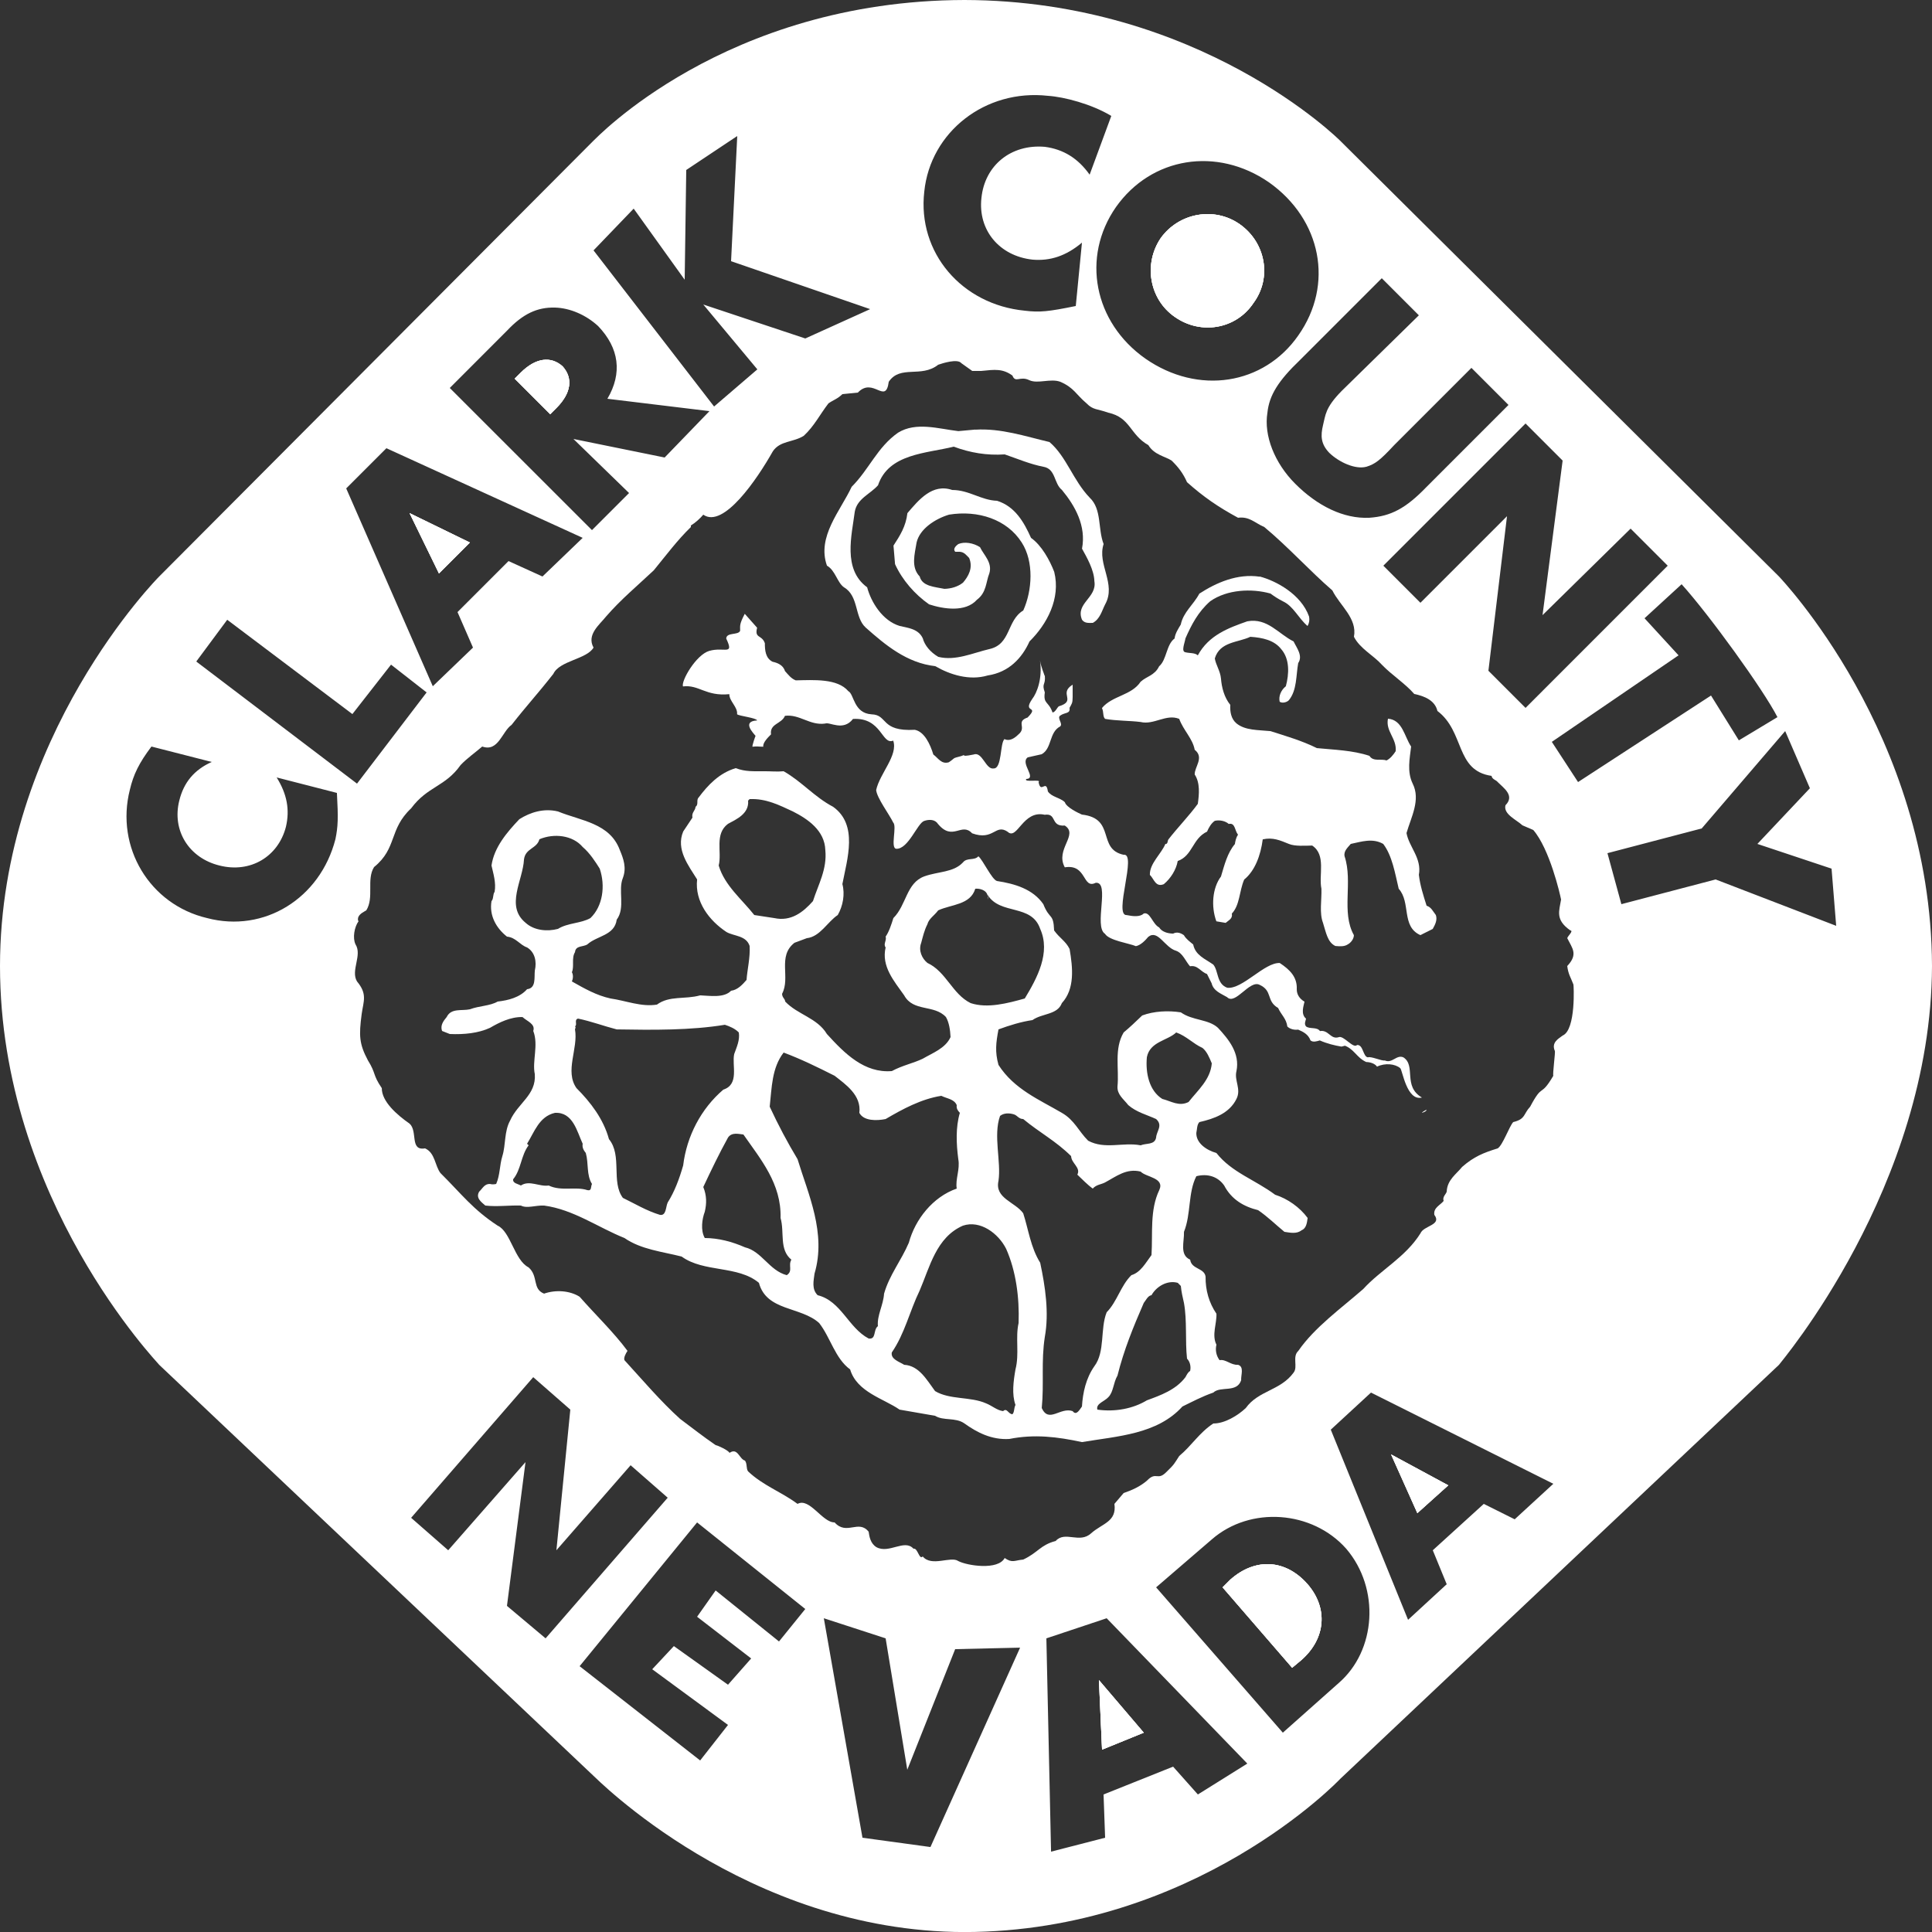 <?xml version="1.0" encoding="UTF-8"?>
<svg id="Layer_2" data-name="Layer 2" xmlns="http://www.w3.org/2000/svg" viewBox="0 0 334.49 334.5">
  <rect x="0" y="0" width="334.49" height="334.5" fill="#333333" stroke="none"/>
  <defs>
    <style>
      .cls-1 {
        fill: #fff;
      }
    </style>
  </defs>
  <g id="Layer_1-2" data-name="Layer 1">
    <path class="cls-1" d="M190.26,290.88l.54,12.04,7.22-2.94-7.76-9.1ZM190.26,290.88l.54,12.04,7.22-2.94-7.76-9.1ZM190.26,290.88l.54,12.04,7.22-2.94-7.76-9.1ZM226.39,274.28c-3.79-4.32-9.03-4.65-13.38-.8l-1.34,1.34,12.04,13.92,1.61-1.34c4.24-3.74,4.64-8.98,1.07-13.12ZM240.84,251.81l4.55,10.16,5.35-4.81-9.9-5.35ZM240.84,251.81l4.55,10.16,5.35-4.81-9.9-5.35ZM226.39,274.28c-3.79-4.32-9.03-4.65-13.38-.8l-1.34,1.34,12.04,13.92,1.61-1.34c4.24-3.74,4.64-8.98,1.07-13.12ZM190.26,290.88l.54,12.04,7.22-2.94-7.76-9.1ZM190.26,290.88l.54,12.04,7.22-2.94-7.76-9.1ZM226.39,274.28c-3.79-4.32-9.03-4.65-13.38-.8l-1.34,1.34,12.04,13.92,1.61-1.34c4.24-3.74,4.64-8.98,1.07-13.12ZM240.84,251.81l4.55,10.16,5.35-4.81-9.9-5.35ZM240.84,251.81l4.55,10.16,5.35-4.81-9.9-5.35ZM226.39,274.28c-3.79-4.32-9.03-4.65-13.38-.8l-1.34,1.34,12.04,13.92,1.61-1.34c4.24-3.74,4.64-8.98,1.07-13.12ZM190.26,290.88l.54,12.04,7.22-2.94-7.76-9.1ZM70.91,88.84l5.09,10.44,5.35-5.35-10.44-5.09ZM97.4,63.42c-2.02-1.81-4.65-1.48-7.22,1.07l-1.07,1.07,6.15,6.15,1.07-1.07c2.6-2.6,2.9-5.19,1.07-7.22ZM190.26,290.88l.54,12.04,7.22-2.94-7.76-9.1ZM226.39,274.28c-3.79-4.32-9.03-4.65-13.38-.8l-1.34,1.34,12.04,13.92,1.61-1.34c4.24-3.74,4.64-8.98,1.07-13.12ZM240.84,251.81l4.55,10.16,5.35-4.81-9.9-5.35ZM240.84,251.81l4.55,10.16,5.35-4.81-9.9-5.35ZM226.39,274.28c-3.79-4.32-9.03-4.65-13.38-.8l-1.34,1.34,12.04,13.92,1.61-1.34c4.24-3.74,4.64-8.98,1.07-13.12ZM190.26,290.88l.54,12.04,7.22-2.94-7.76-9.1ZM70.91,88.84l5.09,10.44,5.35-5.35-10.44-5.09ZM97.4,63.42c-2.02-1.81-4.65-1.48-7.22,1.07l-1.07,1.07,6.15,6.15,1.07-1.07c2.6-2.6,2.9-5.19,1.07-7.22ZM70.91,88.84l5.09,10.44,5.35-5.35-10.44-5.09ZM97.4,63.42c-2.02-1.81-4.65-1.48-7.22,1.07l-1.07,1.07,6.15,6.15,1.07-1.07c2.6-2.6,2.9-5.19,1.07-7.22ZM190.26,290.88l.54,12.04,7.22-2.94-7.76-9.1ZM226.39,274.28c-3.79-4.32-9.03-4.65-13.38-.8l-1.34,1.34,12.04,13.92,1.61-1.34c4.24-3.74,4.64-8.98,1.07-13.12ZM240.84,251.81l4.55,10.16,5.35-4.81-9.9-5.35ZM240.84,251.81l4.55,10.16,5.35-4.81-9.9-5.35ZM226.39,274.28c-3.79-4.32-9.03-4.65-13.38-.8l-1.34,1.34,12.04,13.92,1.61-1.34c4.24-3.74,4.64-8.98,1.07-13.12ZM190.26,290.88l.54,12.04,7.22-2.94-7.76-9.1ZM70.91,88.84l5.09,10.44,5.35-5.35-10.44-5.09ZM97.4,63.42c-2.02-1.81-4.65-1.48-7.22,1.07l-1.07,1.07,6.15,6.15,1.07-1.07c2.6-2.6,2.9-5.19,1.07-7.22ZM70.91,88.84l5.09,10.44,5.35-5.35-10.44-5.09ZM97.4,63.42c-2.02-1.81-4.65-1.48-7.22,1.07l-1.07,1.07,6.15,6.15,1.07-1.07c2.6-2.6,2.9-5.19,1.07-7.22ZM190.26,290.88l.54,12.04,7.22-2.94-7.76-9.1ZM214.61,38.8c-4.37-3.05-10.48-1.97-13.64,2.41-3.05,4.49-1.97,10.61,2.4,13.64,4.54,3.21,10.65,2.13,13.65-2.4,3.21-4.34,2.14-10.46-2.41-13.65ZM226.39,274.28c-3.79-4.32-9.03-4.65-13.38-.8l-1.34,1.34,12.04,13.92,1.61-1.34c4.24-3.74,4.64-8.98,1.07-13.12ZM240.84,251.81l4.55,10.16,5.35-4.81-9.9-5.35ZM240.84,251.81l4.55,10.16,5.35-4.81-9.9-5.35ZM226.39,274.28c-3.79-4.32-9.03-4.65-13.38-.8l-1.34,1.34,12.04,13.92,1.61-1.34c4.24-3.74,4.64-8.98,1.07-13.12ZM190.26,290.88l.54,12.04,7.22-2.94-7.76-9.1ZM70.91,88.84l5.09,10.44,5.35-5.35-10.44-5.09ZM97.4,63.42c-2.02-1.81-4.65-1.48-7.22,1.07l-1.07,1.07,6.15,6.15,1.07-1.07c2.6-2.6,2.9-5.19,1.07-7.22ZM214.61,38.8c-4.37-3.05-10.48-1.97-13.64,2.41-3.05,4.49-1.97,10.61,2.4,13.64,4.54,3.21,10.65,2.13,13.65-2.4,3.21-4.34,2.14-10.46-2.41-13.65ZM70.91,88.84l5.09,10.44,5.35-5.35-10.44-5.09ZM97.4,63.42c-2.02-1.81-4.65-1.48-7.22,1.07l-1.07,1.07,6.15,6.15,1.07-1.07c2.6-2.6,2.9-5.19,1.07-7.22ZM190.26,290.88l.54,12.04,7.22-2.94-7.76-9.1ZM214.61,38.8c-4.37-3.05-10.48-1.97-13.64,2.41-3.05,4.49-1.97,10.61,2.4,13.64,4.54,3.21,10.65,2.13,13.65-2.4,3.21-4.34,2.14-10.46-2.41-13.65ZM226.39,274.28c-3.79-4.32-9.03-4.65-13.38-.8l-1.34,1.34,12.04,13.92,1.61-1.34c4.24-3.74,4.64-8.98,1.07-13.12ZM240.84,251.81l4.55,10.16,5.35-4.81-9.9-5.35ZM240.84,251.81l4.55,10.16,5.35-4.81-9.9-5.35ZM226.39,274.28c-3.79-4.32-9.03-4.65-13.38-.8l-1.34,1.34,12.04,13.92,1.61-1.34c4.24-3.74,4.64-8.98,1.07-13.12ZM190.26,290.88l.54,12.04,7.22-2.94-7.76-9.1ZM70.91,88.84l5.09,10.44,5.35-5.35-10.44-5.09ZM97.4,63.42c-2.02-1.81-4.65-1.48-7.22,1.07l-1.07,1.07,6.15,6.15,1.07-1.07c2.6-2.6,2.9-5.19,1.07-7.22ZM214.61,38.8c-4.37-3.05-10.48-1.97-13.64,2.41-3.05,4.49-1.97,10.61,2.4,13.64,4.54,3.21,10.65,2.13,13.65-2.4,3.21-4.34,2.14-10.46-2.41-13.65ZM308,99.81L232.01,24.35S207.78.09,166.98,0c-41.62.09-64.12,24.35-64.22,24.35L27.56,99.81S.01,127.48,0,167.25c.01,40.51,27.56,68.91,27.56,69.04l75.2,71.17c.1.01,26.27,26.98,64.22,27.04,39.88-.06,64.99-26.43,65.03-26.5l75.99-71.71c0-.12,26.36-30.78,26.49-69.04-.13-40.17-26.49-67.4-26.49-67.44ZM270.54,79.74l-3.48,26.76,15.25-14.98,6.42,6.42-24.61,24.62-6.43-6.43,3.22-26.76-14.99,14.99-6.42-6.42,24.62-24.62,6.42,6.42ZM239.23,48.17l6.42,6.42-13.38,13.11c-2.88,2.93-2.77,4.19-3.21,5.89-.44,1.85-.4,3.26,1.08,4.81,1.69,1.63,4.5,2.92,6.42,2.41,1.49-.46,2.34-1.08,4.81-3.74l13.38-13.38,6.42,6.42-14.18,14.18c-3.62,3.76-6.21,5.09-9.9,5.35-4.48.22-9.03-2.07-12.84-5.88-3.58-3.58-5.47-8.36-4.82-12.31.31-3,1.87-5.51,5.62-9.1l14.18-14.18ZM219.7,31.57c9.08,6.43,11.29,17.68,5.08,26.5-5.97,8.58-17.33,10.39-26.49,4.01-8.92-6.28-11.1-17.57-5.09-26.22,6.14-8.7,17.5-10.51,26.5-4.29ZM160.02,33.18c1.05-10.34,10.57-17.8,21.41-16.59,2.79.18,7.55,1.42,10.97,3.48l-3.75,10.17c-2.02-2.85-4.57-4.4-7.76-4.82-5.83-.5-10.39,3.19-10.97,8.83-.64,5.58,3.1,10.07,8.83,10.7,3.06.27,5.83-.64,8.57-2.94l-1.07,10.97c-4.71.96-6.23,1.13-8.83.81-10.92-1.06-18.61-10.06-17.4-20.61ZM109.71,36.12l8.83,12.31.27-19,8.83-5.88-1.07,21.67,24.08,8.3-11.23,5.08-17.66-5.88,9.36,11.23-7.49,6.43-20.87-27.03,6.95-7.23ZM87.77,57.26c2.77-2.94,5.24-4.08,8.3-4.01,2.64.07,5.41,1.29,7.49,3.21,3.65,3.82,4.21,8.14,1.6,12.58l17.67,2.14-7.76,8.03-15.79-3.21,9.63,9.36-6.42,6.42-24.62-24.61,9.9-9.91ZM66.9,77.6l33.98,15.52-6.96,6.69-5.88-2.67-8.83,8.83,2.68,6.15-6.96,6.69-14.99-34.25,6.96-6.96ZM39.34,107.3l21.67,16.33,6.69-8.56,6.16,4.81-12.05,15.79-27.83-21.14,5.36-7.23ZM58.07,145.3c-2.65,10.26-12.34,16.25-22.21,13.65-9.97-2.34-15.9-12.28-13.38-22.21.62-2.66,1.61-4.67,3.74-7.49l10.44,2.67c-3.01,1.34-4.85,3.53-5.62,6.69-1.3,5.16,1.66,9.94,6.96,11.24,5.36,1.36,10.17-1.54,11.5-6.69.7-2.97.19-5.68-1.6-8.56l10.43,2.68c.24,4.35.2,5.8-.26,8.02ZM87.77,278.03l3.21-24.89-13.38,15.26-6.42-5.62,21.14-24.35,6.42,5.62-2.41,24.35,12.85-14.72,6.42,5.62-21.14,24.35-6.69-5.62ZM134.87,284.19l-10.97-8.83-3.21,4.55,9.36,7.22-4.01,4.55-9.37-6.69-3.75,4.01,13.12,9.64-4.82,6.15-20.87-16.32,20.34-24.89,18.73,14.99-4.55,5.62ZM161.09,319.78l-11.77-1.61-6.69-38,10.7,3.48,3.75,22.75,8.29-20.88,11.24-.26-15.52,34.52ZM207.39,310.68l-4.29-4.82-12.04,4.82.27,7.49-9.36,2.41-.81-36.93,10.44-3.48,24.35,25.16-8.56,5.35ZM231.74,291.41l-9.64,8.57-21.94-25.16,9.64-8.3c6.67-5.82,17.42-5,23.27,1.61,5.89,6.89,5.2,17.66-1.33,23.28ZM262.24,263.04l-5.35-2.67-8.83,8.03,2.41,5.88-6.69,6.16-13.38-32.92,6.96-6.42,31.57,15.79-6.69,6.15ZM270.54,179.29c-.74.55-1.99,1.21-1.34,2.68.1.14-.42,4.12-.27,4.28-2.32,3.93-1.74,1.07-4.01,5.35-1.2,1.29-.78,2.15-2.94,2.67-.69.78-1.82,4.02-2.68,4.55-2.48.77-4.11,1.42-6.16,3.21-.99,1.24-2.59,2.23-2.67,4.29-.11.42-.79.91-.53,1.6-.57.73-1.81,1.17-1.61,2.41,1.35,1.79-1.87,1.85-2.41,3.21-2.61,4.15-6.89,6.32-9.9,9.63-3.86,3.37-8.44,6.65-11.24,10.71-1.09,1.01-.04,2.75-.8,3.74-2.27,3.15-6.1,3.09-8.3,6.16-1.33,1.26-3.63,2.69-5.62,2.67-2.47,1.63-3.76,3.86-5.89,5.62-.91,1.39-.83,1.43-2.13,2.68-1.67,1.78-1.81-.13-3.48,1.61-1.17.99-2.47,1.6-4.02,2.13l-1.6,1.88c.43,3.1-2.07,3.36-4.02,5.08-2.01,1.87-4.52-.47-6.15,1.34-2.7.72-3.02,2-5.62,3.22-1.55.14-1.86.65-3.21-.27-1.13,2.16-6.47,1.34-8.03.53-1.29-.92-4.61,1.07-6.16-.8-.61.68-.86-1.54-1.6-1.34-1.55-1.74-4.24.94-6.42-.27-1.03-.64-1.22-1.82-1.34-2.67-1.74-2.18-3.82.71-5.89-1.61-2.14.03-4.33-4.35-6.42-3.21-2.99-2.19-5.9-3.13-8.56-5.62-.37-.48-.12-1.29-.54-1.87-1.01-.28-1.25-2.32-2.68-1.34-.18-.43-2.03-1.3-2.4-1.34-2.54-1.76-3.57-2.62-6.16-4.55-3.35-3.02-6.44-6.67-9.63-10.16-.16-.41.21-1.15.53-1.61-2.36-3.2-5.7-6.41-8.29-9.37-1.68-1.06-4.09-1.25-6.16-.54-2.08-.83-.93-2.99-2.67-4.54-2.46-1.24-3.11-6.21-5.36-7.23-4.31-2.82-6.23-5.46-9.9-9.1-.97-1.25-.91-3.5-2.67-4.28-2.7.47-1.22-2.96-2.68-4.28-2.19-1.53-4.83-3.83-4.81-6.15-1.63-2.39-.94-2.46-2.41-4.82-1.5-2.84-1.57-4.24-1.07-8.03.31-2.22,1.02-3.43-.81-5.62-1.14-1.89.94-4.54-.26-6.42-.53-1.09-.21-3,.53-4.01-.18-.11-.12-.6,0-.81.31-.54.87-.78,1.34-1.07,1.39-2.25-.01-5.33,1.34-7.49,4.04-3.28,2.53-6.52,6.42-10.17,2.85-3.84,5.89-3.71,8.56-7.49,1.04-1.11,2.53-2.16,3.75-3.21,2.8.99,3.42-2.6,5.08-3.75,2.74-3.49,4.47-5.31,7.23-8.83,1.08-2.3,5.78-2.52,6.96-4.55-1.24-2.24,1.05-3.97,2.14-5.35,2.56-2.96,5.53-5.43,8.29-8.03,2.13-2.6,4.11-5.26,6.42-7.49v-.27c.78-.47,1.59-1.21,2.15-1.87,3.48,2.44,9.29-6.09,12.04-10.97,1.27-1.87,3.46-1.51,5.35-2.68,1.82-1.68,2.81-3.72,4.28-5.62.82-.58,1.56-.76,2.41-1.6l2.68-.27c2.66-2.79,4.81,2.21,5.35-1.87,2-2.97,5.62-.62,8.56-2.95.77-.27,3.37-1.09,4.01-.27l1.88,1.34h1.6c2.32-.24,3.67-.42,5.36.8.54,1.38,1.3,0,2.94.81,1.45.67,3.67-.35,5.35.27,2.4,1.05,2.66,2.14,4.55,3.74,1.15,1.18,1.82.91,3.75,1.61,3.88.84,3.7,3.78,6.95,5.62,1.01,1.69,2.93,1.95,4.02,2.67,1.19,1.15,2.03,2.27,2.67,3.75,2.88,2.55,5.3,4.23,8.83,6.15,1.98-.25,2.85.87,4.55,1.61,4.11,3.41,7.89,7.61,11.78,10.97,1.31,2.65,4.34,4.81,3.74,8.03,1.03,2.04,3.39,3.22,4.82,4.82,1.72,1.8,4.08,3.29,5.62,5.08,1.79.37,3.59,1.12,4.01,2.94,4.78,3.62,3.05,10.32,9.37,11.24.11.63.79.69,1.07,1.07,1.03,1.04,3.01,2.34,1.34,4.02-.38,1.54,1.85,2.47,2.94,3.47l1.88.81c2.82,3.27,4.62,11.03,4.81,12.04-.31,1.96-1.07,3.49,1.61,5.35.6.06-.45.95-.54,1.34.89,1.78,1.91,2.79,0,4.82.17,1.43.61,1.98,1.07,3.21.04-.06.48,7.84-1.87,8.83ZM268.67,128.44l21.94-14.98-5.89-6.42,6.42-5.89c4.7,5.19,14.14,18.21,16.59,23.01l-6.68,4.02-4.82-7.76-23.02,14.98-4.54-6.96ZM297.03,152.26l-16.32,4.28-2.41-8.83,16.32-4.28,14.45-16.86,4.28,9.9-9.09,9.64,12.84,4.28.8,9.9-20.87-8.03ZM250.74,257.16l-9.9-5.35,4.55,10.16,5.35-4.81ZM213.01,273.48l-1.34,1.34,12.04,13.92,1.61-1.34c4.24-3.74,4.64-8.98,1.07-13.12-3.79-4.32-9.03-4.65-13.38-.8ZM203.37,54.85c4.54,3.21,10.65,2.13,13.65-2.4,3.21-4.34,2.14-10.46-2.41-13.65-4.37-3.05-10.48-1.97-13.64,2.41-3.05,4.49-1.97,10.61,2.4,13.64ZM190.8,302.92l7.22-2.94-7.76-9.1.54,12.04ZM90.18,64.49l-1.07,1.07,6.15,6.15,1.07-1.07c2.6-2.6,2.9-5.19,1.07-7.22-2.02-1.81-4.65-1.48-7.22,1.07ZM81.35,93.93l-10.44-5.09,5.09,10.44,5.35-5.35ZM214.61,38.8c-4.37-3.05-10.48-1.97-13.64,2.41-3.05,4.49-1.97,10.61,2.4,13.64,4.54,3.21,10.65,2.13,13.65-2.4,3.21-4.34,2.14-10.46-2.41-13.65ZM97.4,63.42c-2.02-1.81-4.65-1.48-7.22,1.07l-1.07,1.07,6.15,6.15,1.07-1.07c2.6-2.6,2.9-5.19,1.07-7.22ZM70.91,88.84l5.09,10.44,5.35-5.35-10.44-5.09ZM190.26,290.88l.54,12.04,7.22-2.94-7.76-9.1ZM226.39,274.28c-3.79-4.32-9.03-4.65-13.38-.8l-1.34,1.34,12.04,13.92,1.61-1.34c4.24-3.74,4.64-8.98,1.07-13.12ZM240.84,251.81l4.55,10.16,5.35-4.81-9.9-5.35ZM240.84,251.81l4.55,10.16,5.35-4.81-9.9-5.35ZM226.39,274.28c-3.79-4.32-9.03-4.65-13.38-.8l-1.34,1.34,12.04,13.92,1.61-1.34c4.24-3.74,4.64-8.98,1.07-13.12ZM214.61,38.8c-4.37-3.05-10.48-1.97-13.64,2.41-3.05,4.49-1.97,10.61,2.4,13.64,4.54,3.21,10.65,2.13,13.65-2.4,3.21-4.34,2.14-10.46-2.41-13.65ZM190.26,290.88l.54,12.04,7.22-2.94-7.76-9.1ZM97.4,63.42c-2.02-1.81-4.65-1.48-7.22,1.07l-1.07,1.07,6.15,6.15,1.07-1.07c2.6-2.6,2.9-5.19,1.07-7.22ZM70.91,88.84l5.09,10.44,5.35-5.35-10.44-5.09ZM214.61,38.8c-4.37-3.05-10.48-1.97-13.64,2.41-3.05,4.49-1.97,10.61,2.4,13.64,4.54,3.21,10.65,2.13,13.65-2.4,3.21-4.34,2.14-10.46-2.41-13.65ZM97.4,63.42c-2.02-1.81-4.65-1.48-7.22,1.07l-1.07,1.07,6.15,6.15,1.07-1.07c2.6-2.6,2.9-5.19,1.07-7.22ZM70.91,88.84l5.09,10.44,5.35-5.35-10.44-5.09ZM190.26,290.88l.54,12.04,7.22-2.94-7.76-9.1ZM226.39,274.28c-3.79-4.32-9.03-4.65-13.38-.8l-1.34,1.34,12.04,13.92,1.61-1.34c4.24-3.74,4.64-8.98,1.07-13.12ZM240.84,251.81l4.55,10.16,5.35-4.81-9.9-5.35ZM240.84,251.81l4.55,10.16,5.35-4.81-9.9-5.35ZM226.39,274.28c-3.79-4.32-9.03-4.65-13.38-.8l-1.34,1.34,12.04,13.92,1.61-1.34c4.24-3.74,4.64-8.98,1.07-13.12ZM214.61,38.8c-4.37-3.05-10.48-1.97-13.64,2.41-3.05,4.49-1.97,10.61,2.4,13.64,4.54,3.21,10.65,2.13,13.65-2.4,3.21-4.34,2.14-10.46-2.41-13.65ZM190.26,290.88l.54,12.04,7.22-2.94-7.76-9.1ZM97.4,63.42c-2.02-1.81-4.65-1.48-7.22,1.07l-1.07,1.07,6.15,6.15,1.07-1.07c2.6-2.6,2.9-5.19,1.07-7.22ZM70.91,88.84l5.09,10.44,5.35-5.35-10.44-5.09ZM97.4,63.42c-2.02-1.81-4.65-1.48-7.22,1.07l-1.07,1.07,6.15,6.15,1.07-1.07c2.6-2.6,2.9-5.19,1.07-7.22ZM70.91,88.84l5.09,10.44,5.35-5.35-10.44-5.09ZM190.26,290.88l.54,12.04,7.22-2.94-7.76-9.1ZM226.39,274.28c-3.79-4.32-9.03-4.65-13.38-.8l-1.34,1.34,12.04,13.92,1.61-1.34c4.24-3.74,4.64-8.98,1.07-13.12ZM240.84,251.81l4.55,10.16,5.35-4.81-9.9-5.35ZM240.84,251.81l4.55,10.16,5.35-4.81-9.9-5.35ZM226.39,274.28c-3.79-4.32-9.03-4.65-13.38-.8l-1.34,1.34,12.04,13.92,1.61-1.34c4.24-3.74,4.64-8.98,1.07-13.12ZM190.26,290.88l.54,12.04,7.22-2.94-7.76-9.1ZM97.4,63.42c-2.02-1.81-4.65-1.48-7.22,1.07l-1.07,1.07,6.15,6.15,1.07-1.07c2.6-2.6,2.9-5.19,1.07-7.22ZM70.91,88.84l5.09,10.44,5.35-5.35-10.44-5.09ZM70.91,88.84l5.09,10.44,5.35-5.35-10.44-5.09ZM190.26,290.88l.54,12.04,7.22-2.94-7.76-9.1ZM226.39,274.28c-3.79-4.32-9.03-4.65-13.38-.8l-1.34,1.34,12.04,13.92,1.61-1.34c4.24-3.74,4.64-8.98,1.07-13.12ZM240.84,251.81l4.55,10.16,5.35-4.81-9.9-5.35ZM240.84,251.81l4.55,10.16,5.35-4.81-9.9-5.35ZM226.39,274.28c-3.79-4.32-9.03-4.65-13.38-.8l-1.34,1.34,12.04,13.92,1.61-1.34c4.24-3.74,4.64-8.98,1.07-13.12ZM190.26,290.88l.54,12.04,7.22-2.94-7.76-9.1ZM70.91,88.84l5.09,10.44,5.35-5.35-10.44-5.09ZM190.26,290.88l.54,12.04,7.22-2.94-7.76-9.1ZM226.39,274.28c-3.79-4.32-9.03-4.65-13.38-.8l-1.34,1.34,12.04,13.92,1.61-1.34c4.24-3.74,4.64-8.98,1.07-13.12ZM240.84,251.81l4.55,10.16,5.35-4.81-9.9-5.35ZM240.84,251.81l4.55,10.16,5.35-4.81-9.9-5.35ZM226.39,274.28c-3.79-4.32-9.03-4.65-13.38-.8l-1.34,1.34,12.04,13.92,1.61-1.34c4.24-3.74,4.64-8.98,1.07-13.12ZM190.26,290.88l.54,12.04,7.22-2.94-7.76-9.1ZM190.26,290.88l.54,12.04,7.22-2.94-7.76-9.1ZM226.39,274.28c-3.79-4.32-9.03-4.65-13.38-.8l-1.34,1.34,12.04,13.92,1.61-1.34c4.24-3.74,4.64-8.98,1.07-13.12ZM226.39,274.28c-3.79-4.32-9.03-4.65-13.38-.8l-1.34,1.34,12.04,13.92,1.61-1.34c4.24-3.74,4.64-8.98,1.07-13.12ZM190.26,290.88l.54,12.04,7.22-2.94-7.76-9.1Z"/>
    <path class="cls-1" d="M170.99,155.08v.66c.04-.25.04-.47,0-.66ZM170.99,155.08v.66c.04-.25.04-.47,0-.66ZM170.99,155.08v.66c.04-.25.04-.47,0-.66ZM170.99,155.08v.66c.04-.25.04-.47,0-.66ZM170.99,155.08v.66c.04-.25.04-.47,0-.66ZM170.99,155.08v.66c.04-.25.04-.47,0-.66ZM170.99,155.08v.66c.04-.25.04-.47,0-.66ZM170.99,155.08v.66c.04-.25.04-.47,0-.66ZM170.99,155.08v.66c.04-.25.04-.47,0-.66ZM170.99,155.08v.66c.04-.25.04-.47,0-.66ZM170.99,155.08v.66c.04-.25.04-.47,0-.66ZM170.99,155.08v.66c.04-.25.04-.47,0-.66ZM170.99,155.08v.66c.04-.25.04-.47,0-.66ZM170.99,155.08v.66c.04-.25.04-.47,0-.66ZM170.99,155.08v.66c.04-.25.04-.47,0-.66ZM170.99,155.08v.66c.04-.25.04-.47,0-.66ZM170.99,155.08v.66c.04-.25.04-.47,0-.66ZM170.99,155.08v.66c.04-.25.04-.47,0-.66ZM170.99,155.08v.66c.04-.25.04-.47,0-.66ZM170.99,155.08v.66c.04-.25.04-.47,0-.66ZM170.99,155.08v.66c.04-.25.04-.47,0-.66ZM170.99,155.08v.66c.04-.25.04-.47,0-.66ZM220.77,206.85c-3.47-2.59-7.56-3.89-10.17-7.23-1.78-.5-3.52-1.74-3.48-3.47.15-.68.09-1.42.53-1.88,2.59-.59,5.19-1.52,6.42-4.01.87-1.72-.42-3.2,0-4.82.63-3.09-1.35-5.5-3.2-7.49-1.68-1.54-4.4-1.23-6.43-2.68-2.18-.34-4.66-.22-6.69.54-1.06,1.03-2.18,2.08-3.21,2.94-1.69,2.86-.76,6.26-1.07,9.37-.06,1.41,1.05,2.15,1.87,3.21,1.41,1.23,3.21,1.67,4.82,2.41,1.23,1.11.06,2.1,0,3.21-.25,1.31-1.68.93-2.68,1.34-3.02-.59-6.18.77-9.09-.8-1.66-1.65-2.35-3.56-4.55-4.82-3.86-2.27-8.26-4.07-10.97-8.3-.63-2.27-.44-3.82,0-6.15,1.91-.7,3.89-1.32,5.88-1.61,1.66-1.19,4.32-.88,5.09-2.94,2.27-2.46,1.9-6.11,1.34-9.37-.68-1.38-1.69-1.83-2.68-3.21-.12-3.08-.76-1.76-1.87-4.55-1.8-2.6-4.89-3.53-8.03-4.01-.88-.26-2.41-3.61-3.21-4.28-.69.79-1.99.17-2.68,1.07-1.66,1.76-4.25,1.53-6.69,2.41-3.13,1.16-3.06,4.94-5.35,7.22-.37,1.18-.75,2.36-1.34,3.21.22.63-.46,1.31,0,1.87-.77,3.28,1.46,5.82,3.21,8.3,1.59,2.9,5.18,1.54,7.23,3.75.55.95.74,2.25.8,3.47-.87,1.94-3.09,2.74-4.82,3.75-1.62.78-3.54,1.16-5.35,2.14-4.75.38-8.15-3.02-11.24-6.42-1.68-2.8-5.08-3.35-7.22-5.62-.03-.52-.52-.64-.54-1.34,1.5-2.83-.85-6.48,2.14-8.83l2.14-.8c2.3-.25,3.6-2.85,5.36-4.01.9-1.57,1.27-3.61.8-5.36.84-4.38,2.76-10.26-1.61-13.38-3.24-1.7-5.41-4.36-8.56-6.15-1.12.11-2.36-.01-3.21,0-1.93-.01-3.41.11-5.08-.54-2.85.84-4.83,2.94-6.43,5.09-.45.45.05,1.2-.53,1.6-.04.71-.72.96-.54,1.88l-1.6,2.4c-1.3,3.11.92,5.9,2.41,8.3-.43,3.85,2.1,7.13,5.08,9.1,1.29.75,3.4.57,4.01,2.41.13,2-.43,4.22-.53,5.88-.7.82-1.57,1.75-2.68,1.88-1.24,1.29-3.65.86-5.35.8-2.7.74-5.3,0-7.49,1.6-2.69.44-5.36-.68-8.03-1.06-2.46-.54-4.51-1.72-6.69-2.95.2-.44.27-1.12,0-1.6.45-1.01-.11-2.43.54-3.48.1-1.18,1.46-.87,2.14-1.34,1.67-1.51,4.7-1.51,5.08-4.28,1.54-2.06.18-5.09,1.07-7.23.66-1.76.1-3.31-.53-4.81-1.72-4.68-6.73-5.06-10.71-6.69-2.46-.6-4.81.15-6.69,1.34-2.15,2.27-4.37,4.87-4.82,8.02.32,1.43.82,2.98.54,4.55-.34.47-.15,1.21-.54,1.61-.42,2.51.82,4.68,2.68,6.15,1.54.14,2.22,1.44,3.48,1.87,1.34.81,1.71,2.41,1.34,4.02-.12,1.18.25,3.04-1.34,3.21-1.26,1.43-3.24,1.93-5.09,2.14-1.36.78-3.16.72-4.81,1.34-1.45.31-3.24-.25-4.02,1.34-.58.7-1.14,1.44-.8,2.41l1.34.53c2.47.11,4.94-.14,6.96-1.07,1.57-.92,3.55-1.91,5.62-1.87.84.76,2.27,1.2,1.87,2.41.95,2.44-.22,5.22.27,7.49.25,3.61-2.91,4.97-4.28,8.03-1.04,1.89-.73,4.19-1.34,6.15-.5,1.62-.38,3.23-1.07,4.82-.36.09-.8.09-1.07,0-.96-.04-1.27.77-1.88,1.34-.63,1.09.36,1.78,1.07,2.4,2.01.24,4.24-.07,6.16,0,1.05.55,2.54-.07,4.01,0,5.09.68,9.42,3.83,13.92,5.62,2.86,1.99,6.58,2.36,9.9,3.21,3.86,2.8,9.73,1.5,13.38,4.55,1.31,4.93,7.25,4.07,10.43,6.96,1.95,2.49,2.76,6.14,5.36,8.03,1.17,3.93,5.81,5.05,8.56,6.96l6.15,1.07c1.44.91,3.55.23,5.09,1.33,2.17,1.56,4.71,2.87,7.76,2.68,4.37-.87,8.33-.37,12.58.54,6.21-1.04,13.02-1.34,17.39-6.16,1.69-.82,3.43-1.75,5.35-2.41,1.23-1.19,4.08.11,4.82-2.14-.06-.91.56-2.33-.54-2.67-1.25.09-2.12-1.02-3.2-.8-.58-.78-.77-1.77-.54-2.68-.85-1.69.08-3.67,0-5.36-1.29-1.9-1.91-4.07-1.88-6.42-.21-1.54-2.44-1.24-2.67-2.94-1.87-.83-1.01-3.06-1.07-4.82,1.24-3.07.68-6.78,2.14-9.63,1.95-.5,3.74.06,4.82,1.61,1.27,2.42,3.38,3.65,5.88,4.27,1.71,1.18,3,2.48,4.55,3.75.99.15,2.11.4,2.95-.26.83-.33.95-1.26,1.07-2.14-1.36-1.85-3.46-3.33-5.62-4.02ZM160.56,166.71c-.91-.74-1.59-2.11-1.07-3.48.28-1.04.53-2.15,1.07-3.21.26-.99,1.19-1.48,1.87-2.41,2.29-1.05,5.57-.93,6.42-3.74.64-.08,1.94.16,2.14,1.21v-.14c2.21,3.54,7.6,1.49,9.1,5.88,1.84,4.1-.51,8.49-2.67,12.05-2.98.83-6.45,1.76-9.37.8-3.2-1.58-4.19-5.41-7.49-6.96ZM124.43,149.85c.59-2.34-.77-5.44,1.61-7.22,1.4-.76,3.69-1.74,3.48-4.02l.26-.26c2.86-.13,5.14,1.05,7.5,2.14,2.6,1.32,5.5,3.3,5.61,6.69.33,3.3-1.22,5.96-2.14,8.83-1.68,1.9-3.78,3.57-6.69,2.94l-3.47-.53c-2.16-2.74-5.13-5.1-6.16-8.57ZM90.98,159.75c-3.52-2.9-.43-7.35-.26-10.97.26-1.95,2.24-1.83,2.67-3.48,2.54-1.07,5.76-.7,7.49,1.34,1.24,1.05,2.23,2.6,2.95,3.75,1.02,3,.52,6.52-1.61,8.56-1.64.94-3.93.81-5.62,1.87-1.84.49-4.13.3-5.62-1.07ZM101.69,206.05c-2.04-.68-4.52.25-6.69-.8-1.6.25-3.34-.99-4.82,0-.56-.31-1.42-.37-1.34-1.08,1.4-1.7,1.34-4.12,2.68-5.88l-.27-.27c1.28-2.05,2.08-4.71,4.82-5.35,3.14-.17,3.82,3.23,4.81,5.35-.12.67.19,1.16.54,1.6.52,1.85.08,3.77,1.07,5.36-.24.45,0,1.26-.8,1.07ZM115.6,208.19c-.36.77-.23,2.32-1.34,2.14-2.3-.69-4.34-1.93-6.42-2.94-2.07-2.76-.08-7.34-2.41-10.17-.95-3.48-3.18-6.39-5.62-8.83-2.08-2.94.33-6.85-.26-10.17-.03-.08.22-.33,0-.54.47-.22-.21-1.15.53-1.33,2.35.49,4.46,1.3,6.69,1.87,6.25.11,12.87.17,18.73-.8.88.29,1.75.66,2.41,1.33.21,1.31-.35,2.49-.8,3.75-.42,1.96.94,5.23-1.88,6.15-3.86,3.3-6.34,8.06-6.95,13.12-.68,2.37-1.49,4.53-2.68,6.42ZM136.21,220.77c-3.02-.79-4.32-4.13-7.23-4.82-2.23-.98-4.58-1.6-6.96-1.61-.77-1.35-.46-3.33,0-4.55.34-1.44.34-2.81-.26-4.28,1.34-2.86,2.77-5.83,4.28-8.56.65-.98,1.89-.61,2.67-.53,3,4.31,6.59,8.52,6.43,14.45.71,2.49-.28,5.46,1.87,7.22-.6,1.02.33,1.95-.8,2.68ZM151.99,229.6c-.85.65-.23,2.33-1.6,2.14-3.52-1.86-4.76-6.5-8.83-7.5-1.07-1.05-.69-2.53-.54-3.74,2.07-7.02-1.08-13.7-2.94-19.81-1.73-2.87-3.34-5.9-4.82-9.09.36-3.31.36-6.71,2.41-9.37,2.97,1.11,5.88,2.53,8.83,4.02,1.87,1.48,4.66,3.34,4.28,6.42.75,1.44,3.04,1.38,4.55,1.07,2.95-1.73,6.16-3.47,9.64-4.02.98.49,2.22.55,2.67,1.61-.08.62.17.92.54,1.34-.74,2.49-.62,5.34-.27,8.02.33,1.78-.54,3.45-.27,5.09-4.16,1.45-7.2,5.35-8.29,9.37-1.32,3.1-3.36,5.57-4.29,8.82-.13,2.01-1.24,3.75-1.07,5.63ZM176.35,229.06c-.58,2.55.16,5.34-.54,8.03-.35,2.01-.66,4.3,0,6.15-.29.57-.16,1.25-.53,1.61-.75-.05-.93-1.17-1.61-.54-1.05-.13-1.92-.94-2.94-1.34-2.7-1.21-6.29-.59-8.84-2.13-1.47-1.98-2.77-4.4-5.35-4.55-.82-.53-2.37-.96-2.14-2.14,2.25-3.28,3.05-7.05,4.82-10.71,1.76-4.08,2.87-9.22,7.49-11.24,3-1.01,6.15,1.34,7.49,4.02,1.69,3.82,2.31,8.4,2.15,12.84ZM187.32,243.51c-.41.55-.97,1.66-1.61.8-2.14-.75-4.12,2.16-5.35-.53.42-4.25-.13-8.08.53-12.31.76-4.19.08-8.71-.8-12.85-1.66-2.66-2.03-5.76-2.94-8.56-1.38-1.96-4.97-2.58-4.28-5.62.49-3.34-.94-7.85.27-11.24.65-.52,1.58-.52,2.4-.27.6.19.85.81,1.61.81,2.83,2.35,5.61,3.77,8.29,6.42.05,1.26,1.72,1.99,1.08,3.21.83.77,1.69,1.7,2.67,2.41.63-.71,1.49-.71,2.14-1.07,1.89-1.01,3.69-2.49,6.15-1.87.94.99,4.22,1.05,3.22,3.21-1.66,3.47-1.1,7.49-1.34,11.24-1,1.33-1.87,3-3.48,3.48-1.85,1.81-2.47,4.59-4.28,6.42-1.16,2.88-.23,6.84-2.14,9.36-1.44,2.06-1.99,4.53-2.14,6.96ZM204.98,225.58c.56,3.06.19,6.59.53,9.64.52.54.71,1.35.54,2.14-.39.2-.63.75-.81,1.07-1.68,2.22-4.34,3.15-6.68,4.01-2.36,1.43-5.46,2.05-8.57,1.61-.3-1.05,1.25-1.42,1.88-2.14.92-.89.86-2.5,1.6-3.75,1.11-4.44,2.73-8.4,4.55-12.58.34-.4.71-1.27,1.34-1.34.86-1.54,2.78-2.65,4.55-2.14l.53.54c.11,1.11.3,1.86.54,2.94ZM205.78,190.79c-1.66.84-3.03-.15-4.55-.53-2.25-1.41-2.93-4.44-2.67-7.23.54-2.72,3.58-2.85,5.08-4.28,1.78.63,2.89,1.93,4.55,2.68.76.61,1.19,1.67,1.61,2.67-.24,2.83-2.41,4.63-4.02,6.69ZM170.99,155.08v.66c.04-.25.04-.47,0-.66ZM170.99,155.08v.66c.04-.25.04-.47,0-.66ZM170.99,155.08v.66c.04-.25.04-.47,0-.66ZM170.99,155.08v.66c.04-.25.04-.47,0-.66ZM170.99,155.08v.66c.04-.25.04-.47,0-.66ZM170.99,155.08v.66c.04-.25.04-.47,0-.66ZM170.99,155.08v.66c.04-.25.04-.47,0-.66ZM170.99,155.08v.66c.04-.25.04-.47,0-.66ZM170.99,155.08v.66c.04-.25.04-.47,0-.66ZM170.99,155.08v.66c.04-.25.04-.47,0-.66ZM170.99,155.08v.66c.04-.25.04-.47,0-.66ZM170.99,155.08v.66c.04-.25.04-.47,0-.66ZM170.99,155.08v.66c.04-.25.04-.47,0-.66ZM170.99,155.08v.66c.04-.25.04-.47,0-.66ZM170.99,155.08v.66c.04-.25.04-.47,0-.66ZM170.99,155.08v.66c.04-.25.04-.47,0-.66ZM170.99,155.08v.66c.04-.25.04-.47,0-.66ZM170.99,155.08v.66c.04-.25.04-.47,0-.66ZM170.99,155.08v.66c.04-.25.04-.47,0-.66ZM170.99,155.08v.66c.04-.25.04-.47,0-.66ZM170.99,155.08v.66c.04-.25.04-.47,0-.66Z"/>
    <path class="cls-1" d="M218.09,99.81c2.81.74,7.18,3.05,8.56,6.96.09.59.03,1.08-.27,1.61-1.63-1.39-2.43-3.43-4.28-4.28-.87-.45-1.43-.82-2.14-1.34-3.25-.91-7.52-.72-10.44,1.34-2.1,1.84-3.24,4.07-4.28,6.42-.14.86-.78,2.28,0,2.41.77.19,1.63.06,2.14.53,1.9-3.5,5.3-4.74,8.56-5.89,3.49-.65,5.41,2.2,8.02,3.48.54,1.13,1.65,2.49.8,3.75-.39,2.15-.2,4.69-1.61,6.42-.27.31-1.08.62-1.6.27-.21-.95.22-2,1.07-2.68.57-2.11.7-4.71-.8-6.42-1.22-1.57-3.26-2-5.35-2.14-2.12,1.01-5.28.82-6.15,3.75.2,1.16.94,2.15,1.07,3.48.12,1.52.55,3.25,1.61,4.55-.06,1.18.12,2.41,1.07,3.21,1.53,1.24,3.69,1.12,5.89,1.34,2.57.83,5.42,1.64,8.03,2.94,3.02.3,6.18.37,9.1,1.34.67,1.07,2.03.45,2.95.8.63-.29,1.19-.97,1.6-1.61.2-2.21-1.78-3.45-1.34-5.62,2.53.19,2.84,3.1,4.01,4.82-.24,2.06-.74,4.35.27,6.42,1.41,2.81-.27,5.79-1.07,8.56.44,2.42,2.67,4.34,2.14,7.23.21,1.82.77,3.55,1.34,5.35.8.24,1.1.98,1.6,1.61.3.86-.13,1.67-.54,2.41l-2.14,1.07c-3.34-1.5-1.61-5.65-3.75-8.03-.64-2.7-1.13-5.73-2.68-7.76-1.86-1.06-3.78-.38-5.62,0-.51.61-1.26,1.23-1.07,2.14,1.48,4.47-.62,9.67,1.61,13.65,0,.67-.55,1.35-1.07,1.61-.54.36-1.22.36-2.14.27-1.37-.65-1.62-2.38-2.14-4.01-.65-1.71-.21-3.88-.27-5.89-.5-2.45.86-5.85-1.6-7.49-1.25.03-2.98.15-4.01-.27-1.57-.64-2.81-1.19-4.55-.8-.36,2.78-1.35,5.44-3.21,6.96-.87,2.01-.74,4.42-2.14,5.89.17.88-.52,1.13-1.07,1.61l-1.61-.27c-.94-2.56-.69-5.78.8-7.76.61-2.04,1.11-4.08,2.41-5.62.06-.44.19-1.12.54-1.61-.6-.76-.47-2.12-1.61-1.87-.54-.49-1.53-.74-2.41-.54-.61.42-1.04,1.16-1.34,1.87-2.55,1.2-2.49,4.18-5.08,5.09-.25,1.5-1.24,3.05-2.41,4.01-1.43.58-1.68-.9-2.41-1.61-.07-1.96,1.97-3.63,2.68-5.35.47.05.34-.57.54-.8,1.54-1.99,3.64-4.16,5.08-6.15.23-1.65.42-3.63-.54-5.08-.04-1.33,1.7-2.94,0-4.28-.35-1.94-1.96-3.37-2.68-5.35-2.25-.92-4.37,1.1-6.69.54-1.83-.24-4.12-.18-6.15-.54-.44-.45-.19-1.19-.54-1.87,1.77-2.16,5.11-2.16,6.69-4.55,1.02-.95,2.44-1.08,3.21-2.68,1.33-1.13,1.23-3.77,2.68-4.82.1-.87.6-1.62,1.07-2.41.45-2.18,2.19-3.41,3.21-5.35,2.93-1.9,6.58-3.51,10.44-2.94h0Z"/>
    <path class="cls-1" d="M168.85,74.39c4.48-.27,8.63,1.15,12.85,2.14,2.96,2.54,4.07,6.62,6.96,9.63,2.13,2,1.39,5.41,2.41,8.03-1.15,3.51,2.24,6.89.27,10.44-.57,1.1-.87,2.52-2.14,3.21-.65,0-1.39.12-1.87-.54-1.19-2.87,2.64-3.8,2.14-6.69-.05-1.94-1.33-4.15-2.14-5.62.75-3.92-1.17-7.38-3.48-10.17-1.41-1.11-1.04-3.65-3.21-4.01-2.28-.44-4.45-1.37-6.69-2.14-3.08.21-5.99-.28-8.83-1.34-4.71,1.18-11.27,1.18-13.11,6.69-1.38,1.55-3.6,2.29-4.02,4.55-.52,4.11-2.13,9.99,2.14,13.11.68,2.58,2.66,5.79,5.62,6.69,1.38.34,3.23.46,4.01,2.14.33,1.23,1.32,2.41,2.68,3.21,2.98.75,6.01-.68,8.83-1.34,3.8-.83,2.98-4.93,5.89-6.69,1.55-3.44,1.88-8.43-.27-11.77-2.56-4.02-7.57-5.63-12.58-4.82-2.42.73-5.08,2.47-5.62,4.82-.33,2.04-1.01,4.27.54,5.89.44,1.72,2.6,1.79,4.28,2.14,1.17-.04,2.28-.35,3.21-1.07.93-1.08,1.79-2.56,1.07-4.28-.46-.45-.83-1.01-1.61-1.07h-.8c-.4-.43-.03-.93.54-1.34,1.05-.45,2.6-.2,3.75.54.64,1.36,2.19,2.66,1.61,4.55-.59,1.46-.47,3.31-2.14,4.55-1.98,2.23-5.81,1.61-8.29.8-2.47-1.73-4.64-4.21-5.89-6.96l-.27-3.21c1.15-1.77,2.14-3.32,2.41-5.62,1.96-2.28,4.31-5.19,7.76-4.01,2.92,0,5.03,1.79,7.76,1.87,3.14.98,4.69,3.76,5.88,6.42,1.84,1.3,3.25,3.88,4.02,5.89,1.15,4.62-1.27,9.07-4.28,12.04-1.31,2.91-3.59,5.34-7.23,5.89-3.17.94-6.51-.12-9.1-1.61-4.9-.55-8.62-3.65-12.04-6.69-1.96-1.78-1.15-5.43-3.75-6.96-1.18-.83-1.49-2.93-2.95-3.75-1.77-5,2.32-9.46,4.28-13.65,3.05-3.05,4.41-6.83,8.03-9.37,3.13-1.92,6.97-.68,10.44-.27l2.94-.27h0Z"/>
    <path class="cls-1" d="M170.99,155.74v-.66c.04.19.04.41,0,.66Z"/>
    <path class="cls-1" d="M246.99,192.13c-.04.29-.55.46-.8.53-.03-.07.48-.41.8-.53h0Z"/>
    <polygon class="cls-1" points="81.35 93.93 76 99.28 70.91 88.84 81.35 93.93"/>
    <polygon class="cls-1" points="81.35 93.93 76 99.28 70.91 88.84 81.35 93.93"/>
    <path class="cls-1" d="M96.33,70.64l-1.07,1.07-6.15-6.15,1.07-1.07c2.57-2.55,5.2-2.88,7.22-1.07,1.83,2.03,1.53,4.62-1.07,7.22Z"/>
    <path class="cls-1" d="M96.33,70.64l-1.07,1.07-6.15-6.15,1.07-1.07c2.57-2.55,5.2-2.88,7.22-1.07,1.83,2.03,1.53,4.62-1.07,7.22Z"/>
    <path class="cls-1" d="M217.02,52.45c-3,4.53-9.11,5.61-13.65,2.4-4.37-3.03-5.45-9.15-2.4-13.64,3.16-4.38,9.27-5.46,13.64-2.41,4.55,3.19,5.62,9.31,2.41,13.65Z"/>
    <path class="cls-1" d="M217.02,52.45c-3,4.53-9.11,5.61-13.65,2.4-4.37-3.03-5.45-9.15-2.4-13.64,3.16-4.38,9.27-5.46,13.64-2.41,4.55,3.19,5.62,9.31,2.41,13.65Z"/>
    <path class="cls-1" d="M180.89,116.94c.17,1.77-.59,1.27,0,2.94-.3,2.06.66,1.5,1.34,3.48.52-.11.73-.77,1.07-1.07,3.19-.95-.12-2.2,2.41-3.75v2.14c0,1.08-.16,1.16-.54,1.87.17,1.07-.81.75-1.61,1.34-.62.41.52,1.4,0,1.87-1.97,1.02-1.39,3.8-3.21,4.82l-2.41.54c-1.41.98,1.67,3.65-.27,3.75-.47.65,2.73-.03,2.14.54.4,2.12,1.3-.61,1.61,1.61.65.98,2.11,1.06,2.94,1.87.25.89,2.36,1.88,2.95,2.14,5.93.67,2.59,5.96,7.22,6.96,2.38-.37-1.79,10.6.54,10.44.99.21,2.32.37,2.94-.27,1.12-.36,1.52,1.83,2.68,2.41.46.75,1.41,1.04,2.41,1.07.67-.36,1.33-.11,1.87.27.37.66,1.03,1.12,1.61,1.61.38,1.88,2.08,2.5,3.48,3.48.92,1.1.55,3.33,2.41,4.01,2.62.32,6.47-4.42,9.1-4.28,1.73,1.14,3.05,2.43,2.94,4.55,0,.87.45,1.62,1.34,2.14-.15.76-.69,2.13.27,2.95-.08.39-.37.89,0,1.34.67.5,1.87.04,2.41.8,1.49-.26,1.82,1.48,3.21,1.07.85-.42,2.56,2.06,3.21,1.34,1.1-.07,1,2,1.87,2.14.57-.22,2.35.65,2.94.54,1.28.57,2.03-1.06,3.21-.54,2.24,1.44-.14,5,3.21,6.96-2.64.65-3.36-4.73-3.75-5.08-.9-.77-2.64-.94-4.02-.27-.37-.54-1.2-.79-1.87-.8-1.73-.78-2.1-2.37-4.02-2.94-.07-.26.89-.07.8,0l-1.07.27c-1.17-.19-2.54-.53-3.75-1.07-.46.13-1.16.38-1.61,0-.39-1.07-1.26-1.49-2.14-1.87-.61.09-1.4-.07-1.87-.54-.19-1.4-1.02-1.95-1.6-3.21-2.11-1.22-.89-2.96-3.21-4.01-1.74-.89-4.2,3.59-5.62,2.14-.98-.59-2.36-1.04-2.68-2.41l-.8-1.6c-1.12-.39-1.61-1.59-2.94-1.34-.75-.83-1.25-2.28-2.41-2.68-1.98-.56-3.13-3.75-4.82-2.41-.51.61-1.3,1.44-2.14,1.61-1.15-.5-4.64-.97-5.35-2.14-1.99-1.26.94-9.07-1.61-8.83-2.33,1.16-1.49-3.3-5.35-2.68-1.72-3.13,2.46-5.64,0-7.23-2.55.19-1.3-2.18-3.48-1.87-3.81-.87-4.75,4.52-6.42,2.94-2.13-1.44-2.41,1.63-6.15.27-1.83-1.99-3.33,1.45-5.89-1.6-.51-.81-1.51-.85-2.41-.54-1.17.39-2.73,4.89-4.82,4.82-1.09-.09.16-3.88-.54-4.55-.68-1.41-2.82-4.24-2.95-5.62.63-2.89,3.84-6.02,2.95-8.56-1.98.83-1.98-4.05-6.96-3.75-1.71,2.21-4.04.46-4.82.8-2.67.37-4.41-1.66-6.96-1.34-.57,1.42-2.68,1.34-2.41,3.21-.44.45-1.47,1.42-1.34,2.14-1.25-.02-.86-.1-1.87,0-.11-.1.53-1.98.54-1.87-.5-.6-2.38-2.54.27-2.68-.2-.47-3.09-.75-3.48-1.07.14-1.26-1.36-2.25-1.34-3.48-4.09.41-5.24-1.68-8.03-1.34-.34-.95,2.26-5.47,4.55-6.15,2.62-.75,4.36.88,2.94-2.14.06-1.13,2.07-.53,2.41-1.34,0-.93-.14-1.13.8-2.94l2.14,2.41c-.49,1.91.81,1.16,1.34,2.68,0,1.18.09,2.59,1.34,3.21.79.17,1.82.54,2.14,1.61.55.6,1.05,1.3,1.87,1.61,3.08-.06,7.21-.36,9.1,1.87,1.02.51.9,3.82,4.02,4.01,2.88.08,1.49,3.01,7.49,2.68,1.66.33,2.65,2.46,3.21,4.28.81.58,1.39,1.74,2.68,1.34,1.21-.8.43-.63,2.14-1.07,1.27-.52-.69.31,2.14-.27,1.53-.59,2.11,2.67,3.48,2.41,1.46.05,1.08-4.34,1.87-5.08.82.41,1.69-.08,2.41-.8,1.52-1.23-.52-2.2,1.6-2.94,2.15-2.2-.98-.61.8-3.21.79-1.01,1.81-3.51,1.34-6.69.19,1.22.77,2.45.8,2.68h0Z"/>
    <path class="cls-1" d="M225.32,287.4l-1.61,1.34-12.04-13.92,1.34-1.34c4.35-3.85,9.59-3.52,13.38.8,3.57,4.14,3.17,9.38-1.07,13.12Z"/>
    <path class="cls-1" d="M225.32,287.4l-1.61,1.34-12.04-13.92,1.34-1.34c4.35-3.85,9.59-3.52,13.38.8,3.57,4.14,3.17,9.38-1.07,13.12Z"/>
    <polygon class="cls-1" points="250.74 257.16 245.39 261.97 240.84 251.81 250.74 257.16"/>
    <polygon class="cls-1" points="250.74 257.16 245.39 261.97 240.84 251.81 250.74 257.16"/>
    <polygon class="cls-1" points="198.02 299.98 190.8 302.92 190.26 290.88 198.02 299.98"/>
    <polygon class="cls-1" points="198.02 299.98 190.8 302.92 190.26 290.88 198.02 299.98"/>
  </g>
</svg>